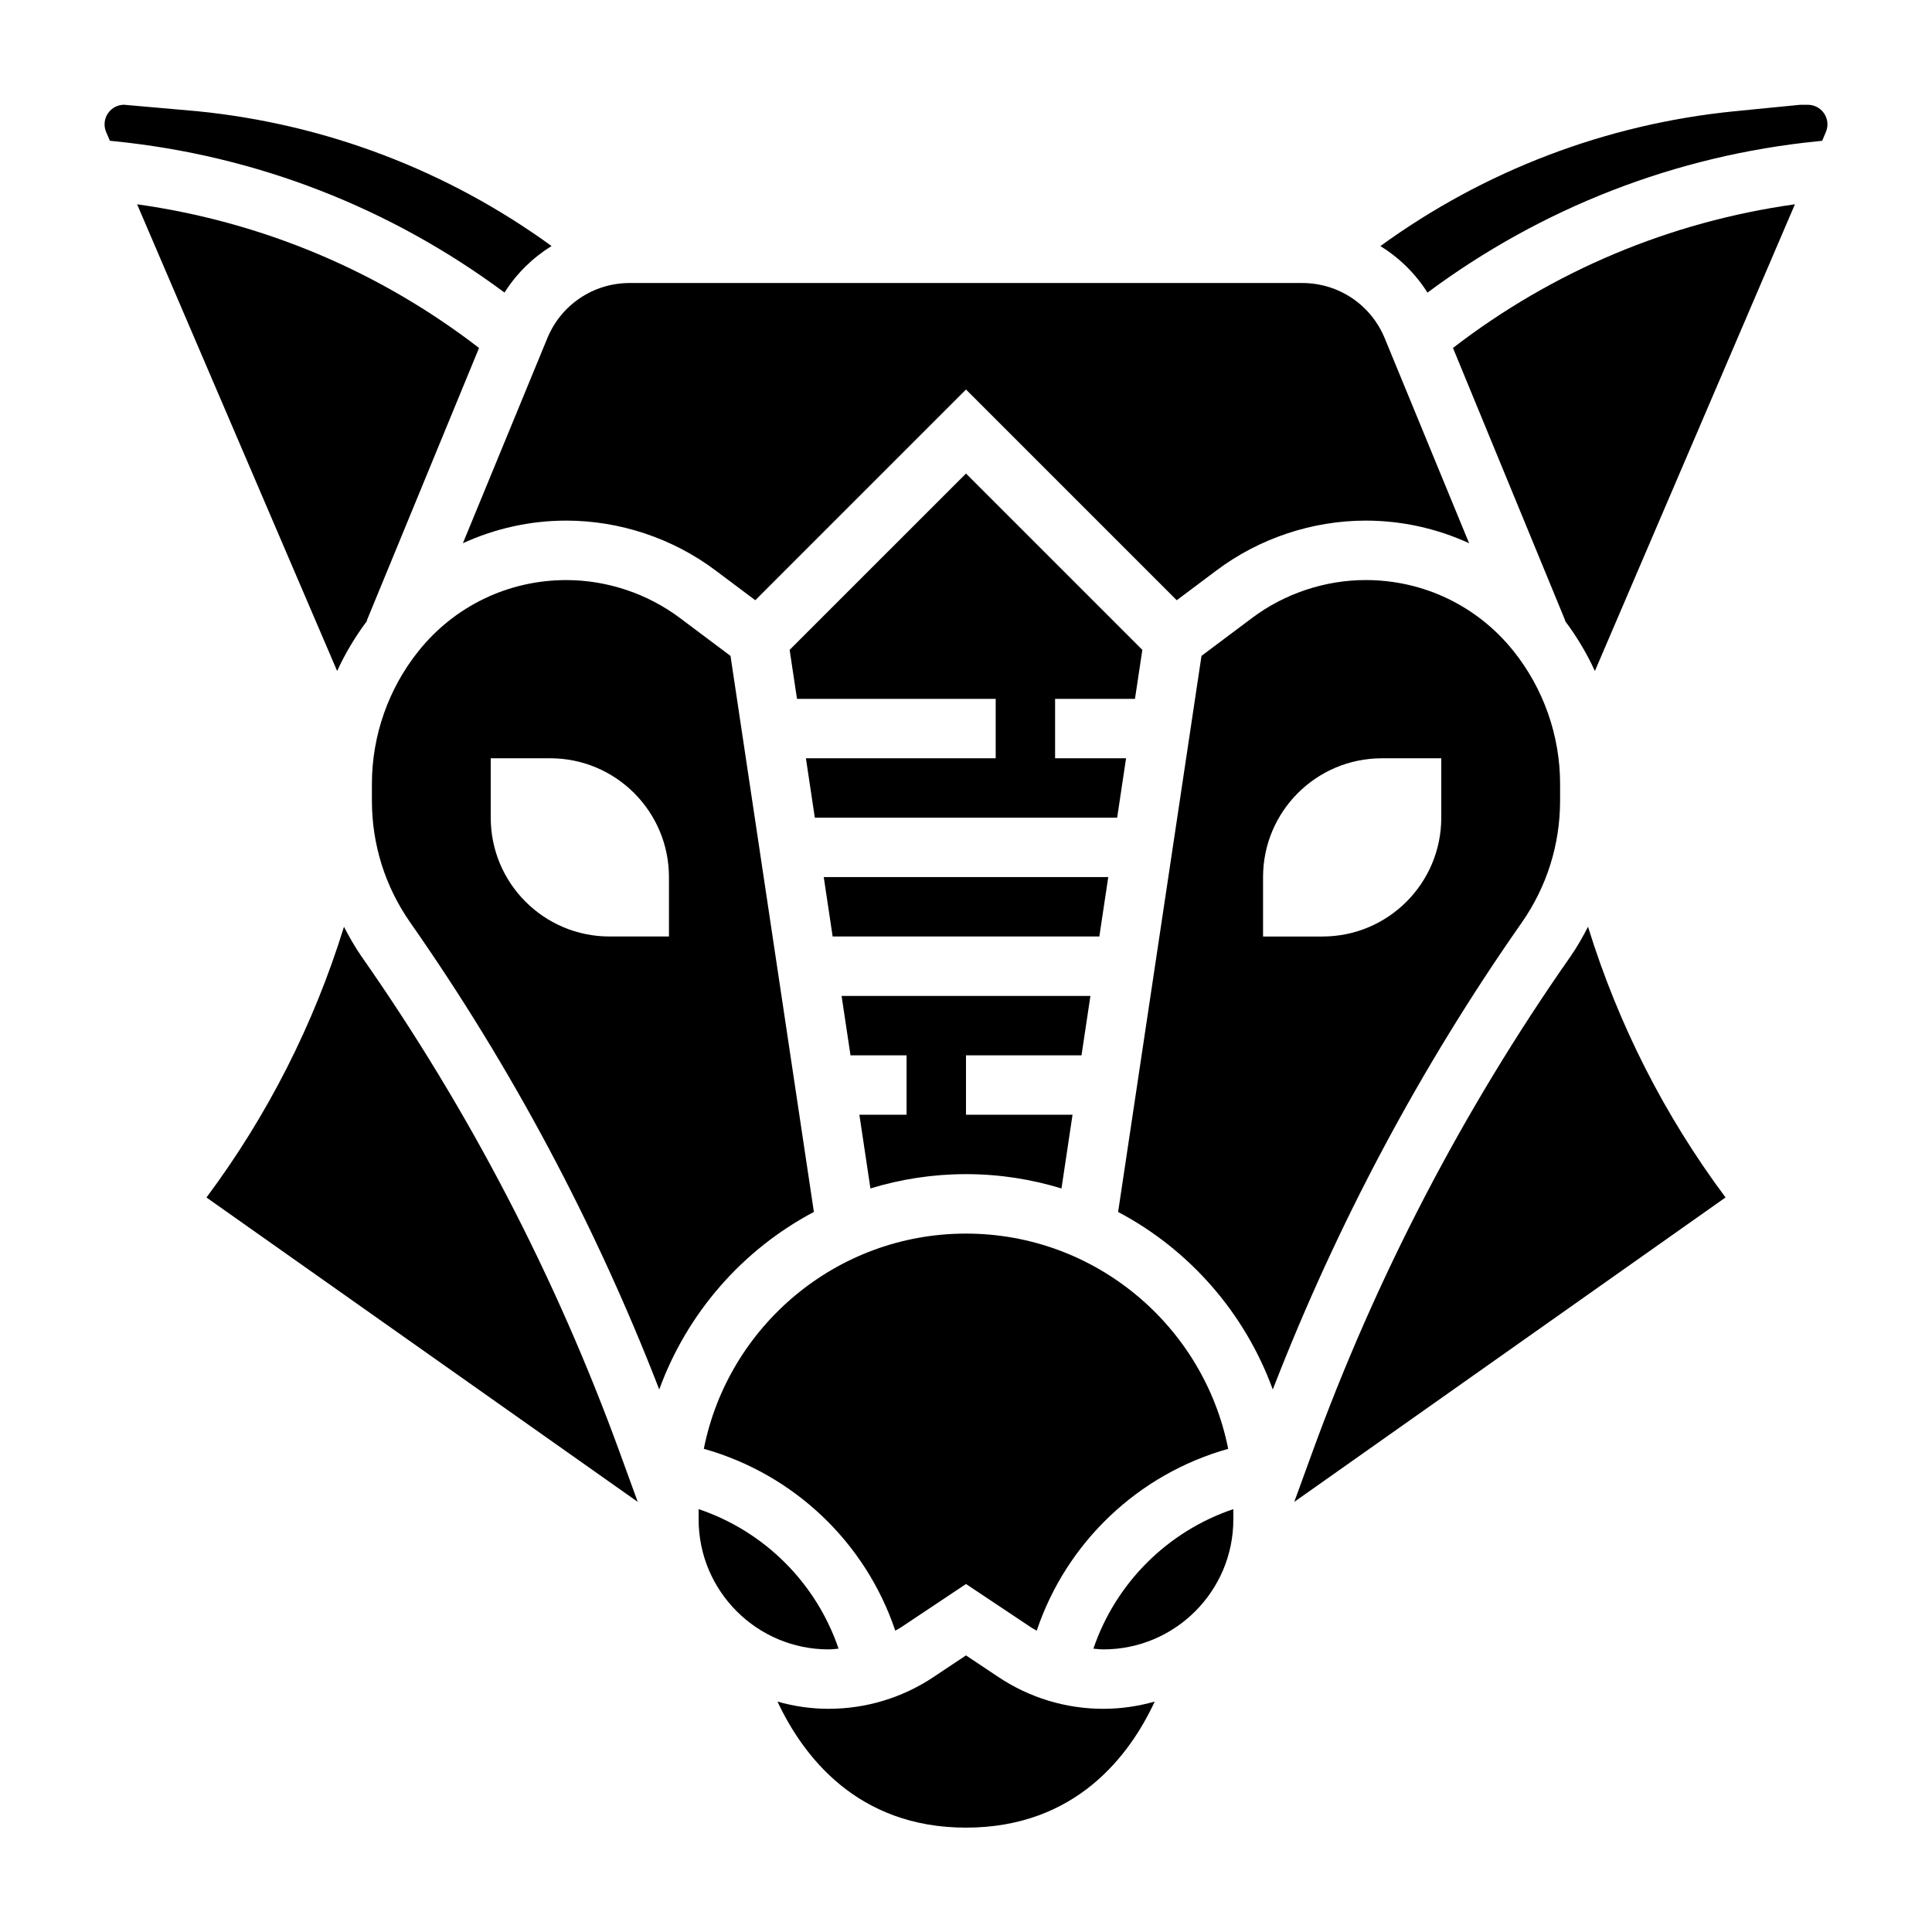 <?xml version="1.0" encoding="UTF-8"?>
<!-- Uploaded to: ICON Repo, www.iconrepo.com, Generator: ICON Repo Mixer Tools -->
<svg fill="#000000" width="800px" height="800px" version="1.1" viewBox="144 144 512 512" xmlns="http://www.w3.org/2000/svg">
 <g>
  <path d="m290.17 209.2c-27.551-19.996-59.719-32.309-93.836-35.723l-19.445-1.715c-2.848 0-5.176 2.328-5.176 5.188 0 0.707 0.148 1.41 0.434 2.078l0.977 2.281 1.164 0.117c37.707 3.777 73.18 17.648 103.41 40.109 3.211-5.07 7.484-9.25 12.469-12.336z"/>
  <path d="m241.27 308.54-0.086-0.039 29.766-72.289c-26.473-20.398-57.508-33.434-90.617-38.07l53.012 123.68c2.141-4.691 4.816-9.129 7.926-13.285z"/>
  <path d="m239.84 397.53c-1.77-2.535-3.266-5.211-4.684-7.91-8.016 25.891-20.215 49.949-36.441 71.73l114.29 80.664-4.684-12.871c-16.973-46.668-40.004-90.945-68.477-131.61z"/>
  <path d="m359.69 465.18-22.098-147.36-13.43-10.066c-8.637-6.465-19.316-10.027-30.094-10.027-15.32 0-29.598 6.856-39.164 18.82-7.961 9.938-12.344 22.434-12.344 35.176v4.481c0 11.617 3.519 22.781 10.18 32.301 26.898 38.414 49.012 80.004 65.969 123.72 7.391-20.293 22.094-37.07 40.98-47.051zm-38.41-73h-15.742c-17.391 0-31.488-14.098-31.488-31.488v-15.742h15.742c17.391 0 31.488 14.098 31.488 31.488z"/>
  <path d="m330.52 527.95c23.883 6.715 42.879 24.812 50.734 48.184 0.465-0.277 0.961-0.496 1.418-0.805l17.328-11.551 17.328 11.555c0.457 0.301 0.945 0.52 1.418 0.805 7.856-23.371 26.852-41.469 50.734-48.184-6.438-32.48-35.133-57.039-69.477-57.039-34.352-0.004-63.035 24.555-69.484 57.035z"/>
  <path d="m266.67 287.96c8.469-3.871 17.766-5.992 27.395-5.992 14.16 0 28.207 4.684 39.535 13.188l10.555 7.91 55.844-55.844 55.844 55.844 10.555-7.91c11.328-8.5 25.379-13.188 39.535-13.188 9.629 0 18.926 2.117 27.395 5.992l-22.371-54.34c-3.66-8.879-12.234-14.617-21.828-14.617l-178.25-0.004c-9.605 0-18.176 5.738-21.828 14.617z"/>
  <path d="m437.7 376.44h-75.398l2.359 15.742h70.676z"/>
  <path d="m430.61 423.67 2.363-15.742h-65.945l2.363 15.742h14.859v15.742h-12.508l2.93 19.539c8.016-2.457 16.508-3.793 25.316-3.793 8.809 0 17.301 1.34 25.316 3.793l2.93-19.539-28.238 0.004v-15.742z"/>
  <path d="m444.78 329.21 1.953-12.984-46.734-46.734-46.738 46.734 1.953 12.984h52.656v15.742h-50.293l2.359 15.746h80.121l2.363-15.746h-18.809v-15.742z"/>
  <path d="m560.16 397.53c-28.465 40.668-51.508 84.945-68.48 131.61l-4.684 12.871 114.29-80.676c-16.23-21.781-28.426-45.84-36.441-71.73-1.414 2.711-2.91 5.387-4.68 7.922z"/>
  <path d="m558.82 308.5-0.086 0.031c3.109 4.156 5.785 8.598 7.926 13.297l53.012-123.69c-33.109 4.637-64.141 17.672-90.621 38.07z"/>
  <path d="m557.44 356.21v-4.481c0-12.746-4.383-25.238-12.336-35.18-9.574-11.973-23.844-18.828-39.172-18.828-10.777 0-21.469 3.566-30.094 10.027l-13.43 10.066-22.094 147.37c18.895 9.98 33.598 26.758 40.988 47.051 16.949-43.723 39.07-85.309 65.969-123.72 6.652-9.52 10.168-20.684 10.168-32.301zm-31.488 4.488c0 17.391-14.098 31.488-31.488 31.488h-15.742v-15.742c0-17.391 14.098-31.488 31.488-31.488h15.742z"/>
  <path d="m623.1 171.77h-2.031l-17.414 1.715c-34.117 3.418-66.281 15.727-93.836 35.723 4.984 3.086 9.266 7.266 12.477 12.336 30.23-22.465 65.707-36.336 103.41-40.109l1.18-0.117 0.984-2.305c0.273-0.645 0.426-1.348 0.426-2.055 0-2.859-2.332-5.188-5.191-5.188z"/>
  <path d="m408.59 588.43-8.594-5.731-8.598 5.731c-8.281 5.512-17.895 8.422-27.828 8.422-4.691 0-9.211-0.691-13.523-1.906 6.707 14.305 21.043 33.395 49.941 33.395 29.086 0 43.383-19.113 50.027-33.41-4.328 1.219-8.879 1.922-13.602 1.922-9.93 0.004-19.543-2.91-27.824-8.422z"/>
  <path d="m366.23 580.91c-5.926-17.406-19.656-31.102-37.086-36.977v2.746c0 18.98 15.445 34.426 34.426 34.426 0.898 0 1.781-0.125 2.66-0.195z"/>
  <path d="m433.76 580.91c0.891 0.07 1.762 0.195 2.66 0.195 18.98 0 34.426-15.445 34.426-34.426v-2.746c-17.43 5.875-31.16 19.578-37.086 36.977z"/>
 </g>
</svg>